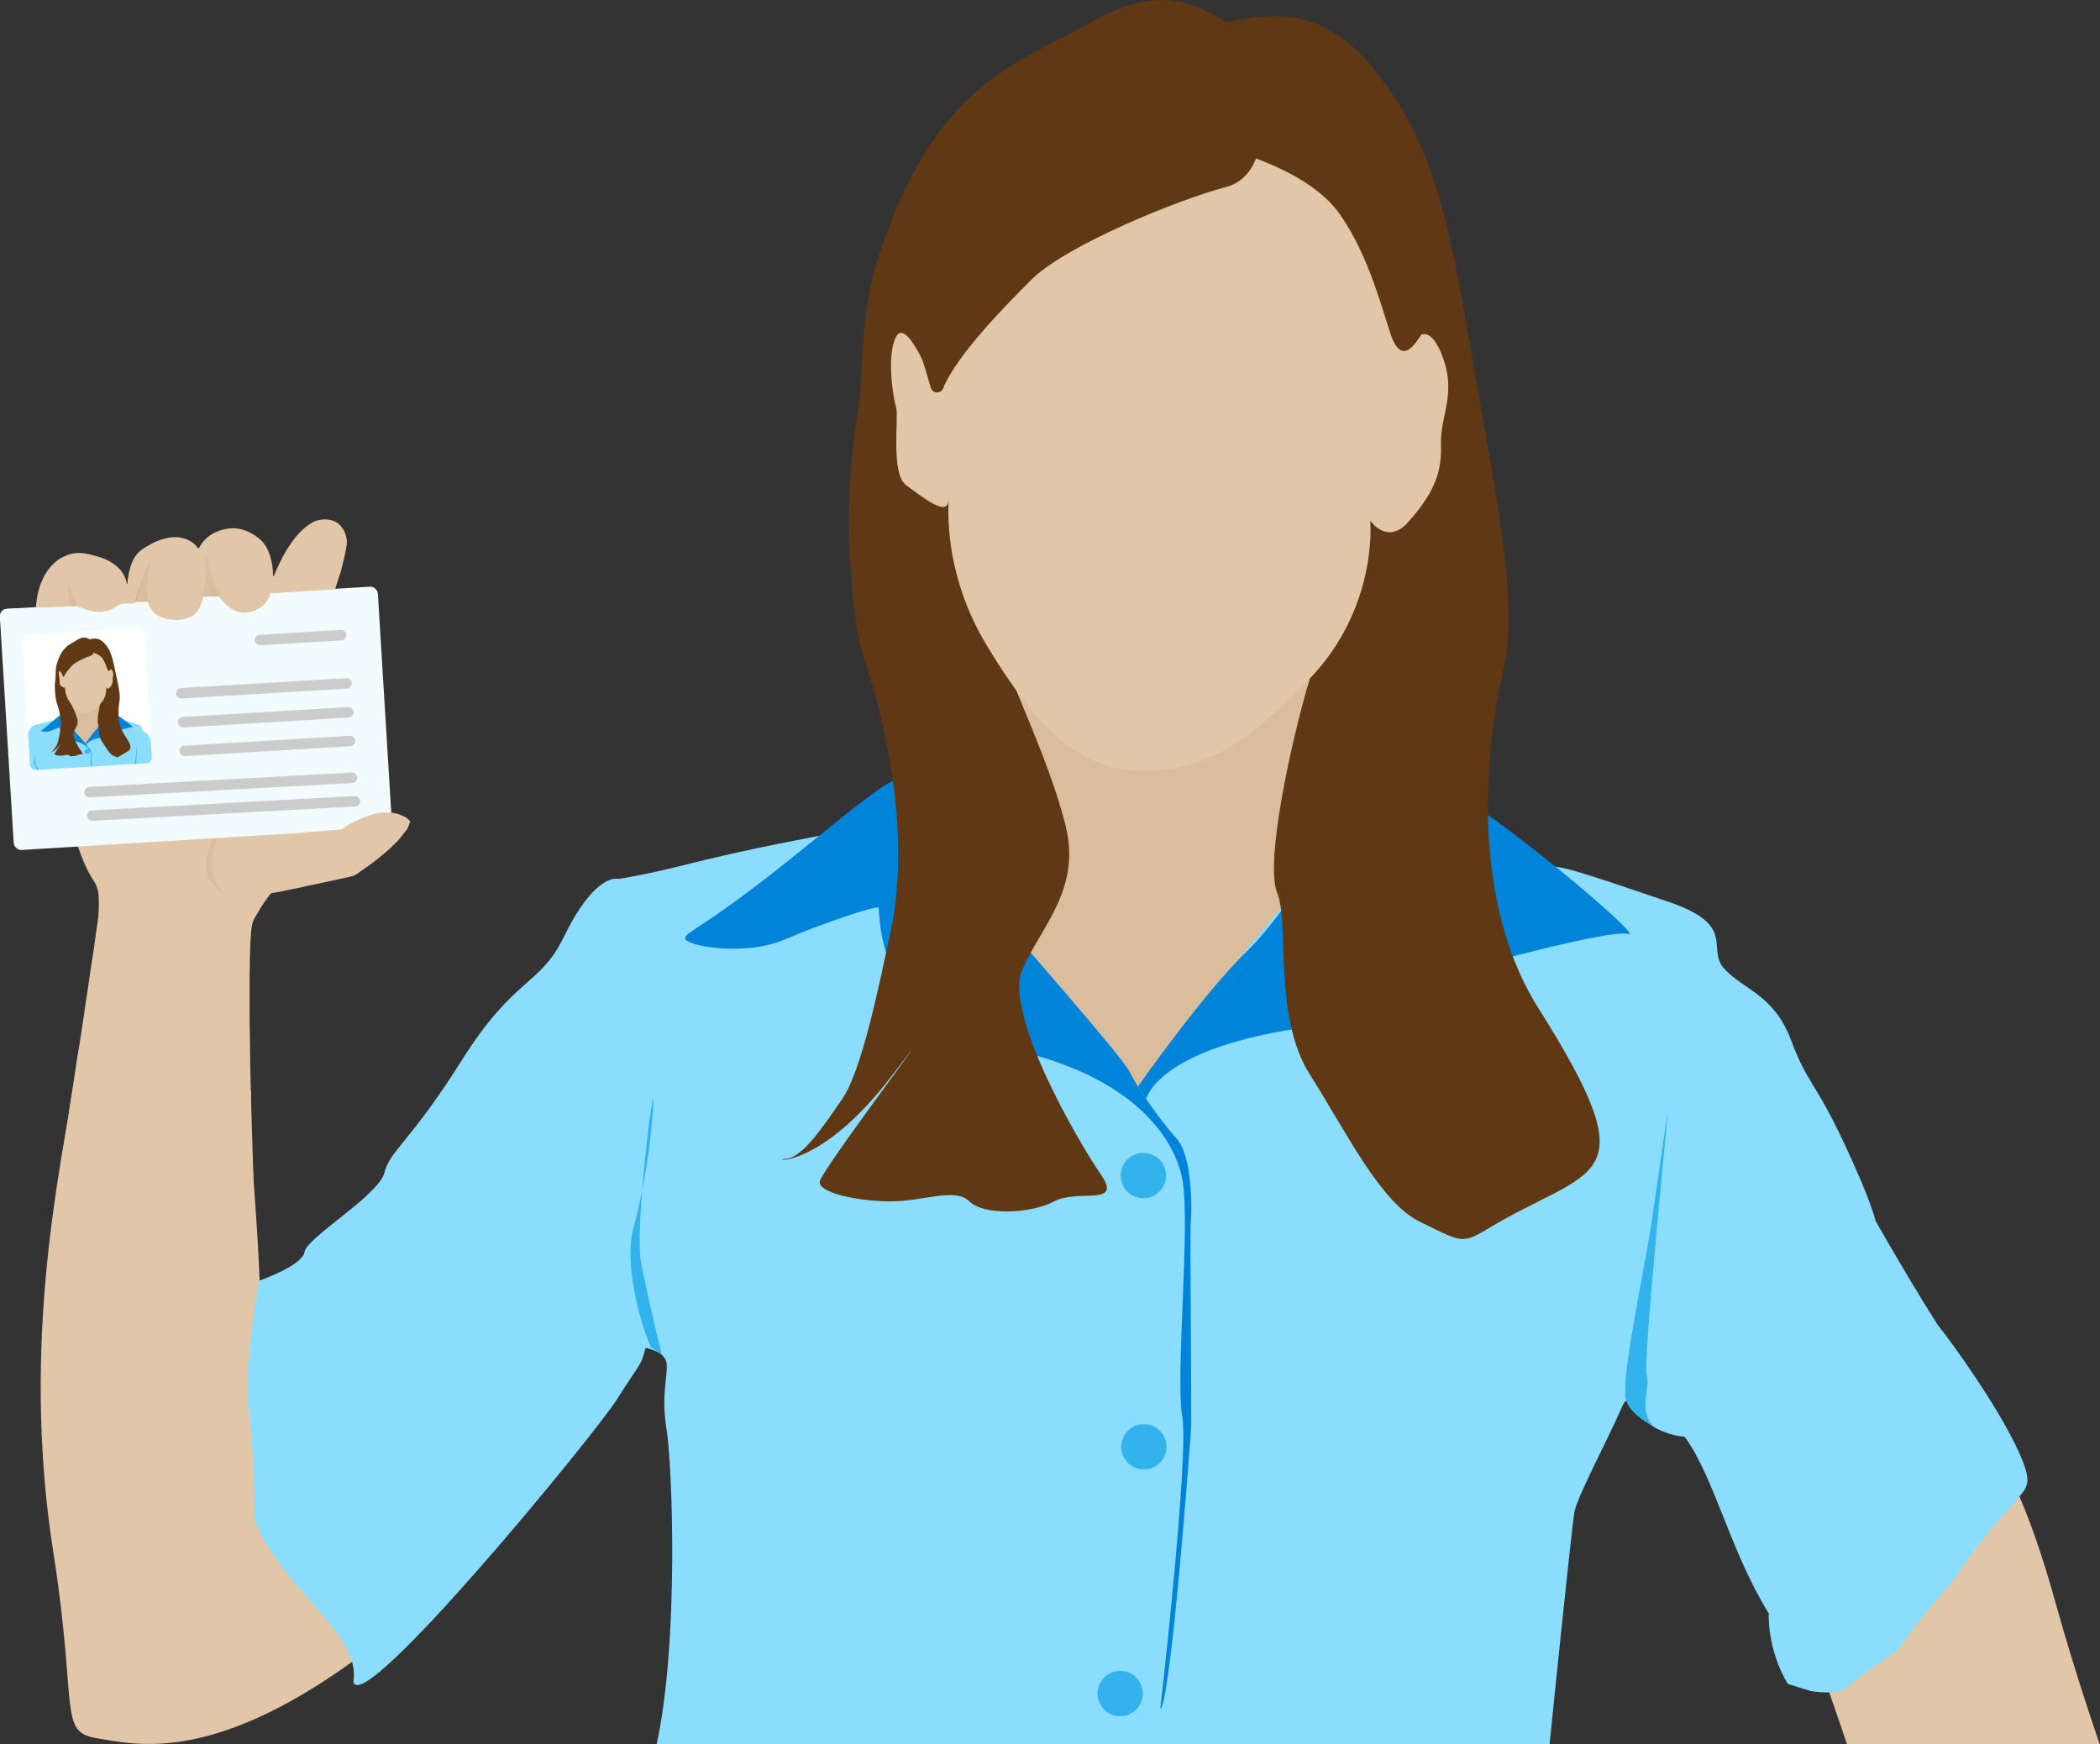 <?xml version="1.0" encoding="UTF-8"?>
<svg xmlns="http://www.w3.org/2000/svg" version="1.1" xmlns:xlink="http://www.w3.org/1999/xlink" viewBox="0 0 805.2 668.7">
  <rect x="0" y="0" width="805.2" height="668.7" fill="#333333" stroke="none"/>
  <defs>
    <style>
      .cls-1 {
        fill: #fff;
      }

      .cls-2 {
        fill: none;
      }

      .cls-3 {
        fill: #0084da;
      }

      .cls-4 {
        fill: #8bddfd;
      }

      .cls-5 {
        fill: #603813;
      }

      .cls-6 {
        fill: #e1c7a7;
      }

      .cls-7 {
        fill: #ccc;
      }

      .cls-8 {
        fill: #f2fbfe;
      }

      .cls-9 {
        fill: #33b3ec;
      }

      .cls-10 {
        clip-path: url(#clippath);
      }

      .cls-11 {
        fill: #dabd9c;
      }

      .cls-12 {
        fill: #edae80;
      }
    </style>
    <clipPath id="clippath">
      <rect class="cls-2" x="10" y="242" width="46.8" height="52" rx="2.1" ry="2.1" transform="translate(-16.3 2.5) rotate(-3.5)"/>
    </clipPath>
  </defs>
  <!-- Generator: Adobe Illustrator 28.6.0, SVG Export Plug-In . SVG Version: 1.2.0 Build 709)  -->
  <g>
    <g id="Layer_1">
      <path class="cls-6" d="M767.9,560.6c4.3,7.6,11.9,23.8,20,53,8.1,29.2,17.3,55.4,17.3,55.4h-96.9l-16.2-47.3,75.8-61.2Z"/>
      <path class="cls-11" d="M385.7,250.4c1.7,11.2,20,69.3,15.2,73.9s-32.8-14.8-41-15.4-25.6,14.2-25.6,14.2l79,114.6,74.7-7,42.6-111s-23.1-9.7-25.9-15.2,0-30.6-.5-51.6-118.6-2.5-118.6-2.5h0Z"/>
      <path class="cls-6" d="M27.9,417.4c-4.1,28.3-20.2,96.5-7.5,177.4,9.4,59.8,1.9,69.2,16.6,71.6s43.5,10.1,98.5-29.6c8.6-9.9-24.5-40-34.5-57.6-2.8-6.8,5-10-1.4-49.3,2-49.4-5.1-89.7-3.3-111.6"/>
      <path class="cls-6" d="M58.3,242.1c-.6.5-1.3.7-1.9,1.1-1.1.7-2.4,1-3.3,2-.5.5-.5,1.3-.9,1.8-.5.4-.8.9-1.2,1.3-1.1,1.2-2.3,2.1-3.7,2.7-2.1,1-4.3,1.3-6.6,1.5-.7,0-1.5-.1-2.2.2-6-.7-8.6-4.6-9.7-10-.3.9-.3,1.8-.4,2.6-.2,2.4,0,4.8.7,7.2.7,2.1,1.7,4,3.3,5.6.2.1.3.3.3.5,0,1.1.4,2.1.4,3.2,0,1.3.5,2.7,1,3.9.9,1.7,1.6,3.4,2.5,5.1,1,2,1.8,4,2.8,5.9.9,1.8,1.7,3.5,2.6,5.3.7,1.4,1.4,2.8,2.1,4.1.8,1.4,1.4,2.9,2.2,4.3.8,1.5,1.5,3,2.3,4.5,1,1.9,2,3.7,3,5.5,1.3,2.5,2.8,5,4.2,7.5,1.4,2.4,2.9,4.6,4.5,6.9,1.3,1.8,2.7,3.5,4.2,5.2,1.8,1.9,4.7,2,6.8,1.3,1.5-.5,2.9-1.2,4.2-2,2.9-1.8,5.9-3.4,8.8-5.1,1.8-1.1,3.7-2.2,5.5-3.3,1.9-1.1,3.8-2.3,5.7-3.4,1-.5,1.9-1.1,2.9-1.7,1.4-.8,3-1.5,4.1-2.7,1.1-1.2,2.2-2.4,3.4-3.5.7-.6,1.5-1.1,1.9-2,.2-.2.5-.2.7-.4,1.6-1.3,3.2-2.6,4.8-3.8.5-.4,1.2-.6,1.5-1.2.3-.6.6-1.3.8-1.9.4-1.4,1-2.7,1.6-4,.9-2.1,1.9-4.1,3.2-6.1.9-1.4,1.8-2.8,2.8-4.2,1.1-1.6,2.5-2.9,3.9-4.2,1.3-1.1,2.7-2,4.3-2.6,1.5-.6,3.1-1,4.8-1.1.8.1,1.5.2,2.3.3.2.7.4,1.5.6,2.2.1.6,0,1.1.3,1.7,0,.7,0,1.4,0,2.1-.1,2.1-.3,4.3-.4,6.4-.4,2-.6,4-1.1,6-1,4.6-2.2,9.2-3.6,13.8-.7,2.4-1.5,4.8-2.3,7.2-.4,1.2-1.2,2.1-2,3-2.6,3.3-5.3,6.5-7.9,9.7-1.8,2.2-3.8,4.4-5.6,6.7-1.8,2.2-3.7,4.5-5.5,6.7-1.7,2-3.4,4.1-5.1,6.1-2.1,2.4-3.9,4.9-5.6,7.5-.9,1.4-1.6,2.8-2.5,4.2-1.1,1.7-1.3,3.5-1.5,5.4-.3,3.4-.4,6.9-.5,10.4,0,2.1,0,4.2-.1,6.3,0,4.6,0,9.2,0,13.8,0,3,0,6,.1,9.1.1,16.5.7,33.1,1.2,49.6.2,5.6.3,11.2.5,16.8l-77,2c.6-3.6,1.1-7.3,1.7-10.9.6-3.8,1.1-7.6,1.7-11.4.4-2.5.8-4.9,1.2-7.4.5-3.4,1.1-6.8,1.5-10.2.4-2.6.8-5.1,1.2-7.7.5-3.3,1-6.6,1.5-9.9.3-2,.6-4.1,1-6.1.7-4.8,1.5-9.6,2.2-14.5.4-2.9.9-5.8,1.3-8.7.6-4.2,1.2-8.5,1.9-12.7.6-3.7,1-7.5,1.6-11.2.6-3.6.7-7.3.5-11-.1-2.3-.9-4.4-2.3-6.4-1.3-1.9-2.2-4-3.2-6.1-1.7-3.9-3-7.9-4-12-.8-3.3-1.4-6.7-1.8-10.1-.5-4.4-.9-8.8-.9-13.1,0-3.7,0-7.5.4-11.2,0-.7-.2-1.4-.3-2.1-.6-3.2-1.2-6.4-1.7-9.7-.4-2.8-.9-5.5-1.2-8.3-.2-1.4-.3-2.8-.5-4.3-.3-3.3-.6-6.6-.6-10,0-2.4,0-4.9.7-7.3.6-2.2,1.7-4.2,3.2-6,2.3-2.8,5.4-4.1,8.9-4.8,2.2-.4,4.5-.8,6.7-.8,3.6,0,6.8,1.1,9.4,3.7.4.4.6,1,1.3,1.4-.6-1.6-1-2.9-1.3-4.4M80.8,226.5c.7,1.9.3.8.7,2.7,0,.7.2,1.3.5,2v.4c0,.3,0,.6.2.9.3,1.3.2,2.6.2,3.9-.2.1-.1.3-.1.4-.2.4-.2.9,0,1.3-.5.4-.6,1-.9,1.5,0,0-.2,0-.3.1-1,1-1.8,2-3,2.8-1.4.9-2.9,1.3-4.4,1.9-.8.2-1.7,0-2.3.6-.2,0-.4,0-.6,0,0,0-.2-.1-.3-.1-1.9.1-3.6-.3-5.1-1.5-1.1-.8-2-1.6-2.7-2.8-.2-.3-.4-.6-.8-.6,0,0,0-.2,0-.2-1.2-1.4-1.7-3.2-2.5-4.9-.8-1.6-1.1-3.4-1.6-5"/>
      <rect class="cls-1" x="25.6" y="249.5" width="49.7" height="55.3" rx="2.1" ry="2.1" transform="translate(-110.4 45.9) rotate(-24.5)"/>
      <path class="cls-6" d="M63.8,340c.2,2.3.6,4.6,1.5,6.8,1.1,2.5,2.9,4.4,5.5,5.5.8.3,1.8.5,2.2.4-.1-.1-.2-.2-.4-.3-1.3-.6-2.3-1.5-3.2-2.5-1.6-1.5-2.6-3.4-3.4-5.3-.6-1.4-.9-2.8-1.2-4.2-.6-2.8-.6-5.6-.4-8.5"/>
      <path class="cls-11" d="M86.9,313.5c-4.5,7.1-5.8,16.3-5.7,18,.2,2.4.7,4.7,1.8,6.8.7,1.4,1.5,2.6,2.6,3.7.1.1.2.3.3.4-.5,0-1.5-.6-2.2-1.2-2.3-2-4.3-5-4.6-8.1-.3-2.6.2-6.3,4.8-20.3"/>
      <path class="cls-12" d="M66.4,331.7c0,0,0,0,0,0"/>
      <path class="cls-4" d="M236.8,336.9c-3.8-.4-11.4,3.4-20.6,22.3s-18.9,15.2-39,47.1-27.6,34.6-29.8,43.3-29.8,24.9-30.6,30.3-17.4,11.1-17.4,11.1c0,0-5,24.9-4.2,45.9.3,7.5,2.7,21.7,2.3,45.5,10.1,26.5,41.2,44,38,62.4,3.2,14.1,93.1-95.5,101.2-108.5s9.2-12.5,10.8-19.5c0,0,7.6,1.1,8.1,6,.5,4.9-2.2,11.9,0,25.4,2.2,13.5,4.8,81.7-3.9,120.9h342.4s8.5-83.6,9.6-89.5,13.5-29.2,17.9-39.5,2.2,8.1,24.4,10.8c11.4,15.7,17.3,43.6,32.2,67.7,0,0-.8,13.5,7.3,27l8.7,2.7s10.8,2.2,15.2-2.2,15.7-11.4,17.3-12.5,7.2-10.9,19-23.8c5.7-6.3,10.3-16.2,27.1-34.1,4.4-6,7.6-6,0-21.7s-23.3-37.9-29.8-46c-6.9-10.8-14.8-24.1-23.8-39.8-1.8,4.8,6.9,11-11.4-28.4-12-25.8-14.6-23.8-21.1-41.1-6.5-17.3-17.9-19.1-25.4-27.1s5.4-16.7-21.7-25.9-37.9-12.9-43.8-13.5-19.5-1.8-20-6.3-43.8-27.1-43.8-27.1l-77.6,93.8-17.9,24.1-95.6-115.9s-19.5,17.9-23.8,19-27.6,4.9-57.4,12.5c-13.4,3.3-22.7,4.7-22.7,4.7h0Z"/>
      <path class="cls-3" d="M445,655.1s3.4,2.9,11.6-105.9c.5-6-.5-76.4,0-81s.5-25.1-5.4-31.6-15.1-19.5-17.9-25.4-41.7-49.8-45.5-54.7-30.9-59.8-39-57.8,0-6.6-39.5,25.6c-39.5,32.2-46.6,32.7-46.6,35.5s22.7,7,37.9.5,35.7-13.3,36.3-12.3-2.2,43.7,47.1,53.5,66,33.9,69.3,50.4-2.7,76.2,0,91.1-8.4,112.2-8.4,112.2h0Z"/>
      <path class="cls-3" d="M624.4,358.1c7.2,2.2-65.5-59.4-79-59.4s-7.6-12.9-19,0-31.4,49.7-48.2,65.9-41.9,52-41.9,52l3.2,4.7s4.6-21.5,70.1-28.5c65.5-7,52-21.2,52-21.2,0,0,55.8-15.6,62.8-13.5h0Z"/>
      <path class="cls-9" d="M623.3,533.2c-1.4-5.2,7.6-49.7,9.2-59.8s6.5-44.7,7-47.4-9.8,97.4-8.1,101.2-3.6,13.6,2.7,19.7c-2.8-1.4-12.4-6.9-10.8-13.7h0Z"/>
      <path class="cls-9" d="M249.7,516.7c-4.3-9.2-10.6-32.7-6.8-46,3.8-13.3,7-34,7.6-47.5s-7.3,47.1-4.7,60.9,7.9,35,7.9,35l-3.9-2.4h0Z"/>
      <circle class="cls-9" cx="438.4" cy="450.7" r="8.7"/>
      <circle class="cls-9" cx="438.6" cy="554.7" r="8.7"/>
      <circle class="cls-9" cx="429.5" cy="649.3" r="8.7"/>
      <path class="cls-5" d="M469.6,8.4c-13.5-9.2-28.1-13-50.9,0-22.7,13-51.4,20.6-72,65-20.6,44.4-13.5,60.1-18.4,88.8s-2.7,73.3,3.2,90.8,18.6,63.8,10,104.2c-4.4,20.3-11,53.2-18.6,64.2s-15.2,22.4-21.6,22.9,12.9,4.3,40.3-31.4-26.7,35.7-27.3,40.1,15,7.6,27.3,7.6,24.7-5.4,30.1,0,23.3,4.9,32.5,0,26.5,2.2,17.9-10.3-37.4-61.9-30.1-78.6,22.6-30.7,16.6-55.1-21.7-56.4-22.3-61.2-17.9-56.8-17.9-56.8c0,0-8.1-86.1,4.9-99.6s58.5-51.4,86.6-44.9,47.1,9.2,52.5,17.3c5.4,8.1,14.1,63.3,20.6,63.3s-7.6,68.8-8.1,75.2-15.7,27.2-22.7,50.4c-7,23.2-17.3,70.3-12.5,82s-1.6,47.4,12.5,69.6,27.1,49.2,42.2,56.5,15.9,8.9,25.4,3.1c41.1-25,63.3-16.3,20-85.1-31.1-49.4-15.8-119.4-13.5-128.8,6.5-27.1-3.6-72-11.8-120.4-9.2-54.9-15.8-83.1-36.4-109.1s-39-23.3-58.5-19.5h0Z"/>
      <path class="cls-6" d="M456.9,17c-24.3,6.5-91.5,39-97,74.2-5.5,35.2-4.1,51.4-4.1,51.4,0,0-8.5-20.6-12.2-13.5-3.8,7-1.1,23.8,0,27.1s-2.2,25.4,3.8,29.8c6,4.3,15.2,11.9,16.2,6.5s-4.3,23.3,14.6,54.7c18.9,31.4,35.3,47.6,58.2,48.2s39.2-7.5,65.7-35.1c26.5-27.6,23.3-60.7,23.3-60.7,0,0,6.5,9.7,14.6.5s13-17.3,12.5-29.2,6.6-20,0-35.7-13-.5-13-.5c0,0,13.8-53.1-8.8-74.7s-51.3-48.8-73.8-42.8h0Z"/>
      <path class="cls-5" d="M480.4,36.4c4.7,6,6.2,31.1-10.6,35.4s-60.9,22-74.4,35.5c-9.6,9.6-28.5,28.7-33.8,41.6-.9,2.2-4,2-4.7-.2l-5.2-17.6c-.1-.3-.1-.7,0-1,.6-5.3-1-61.2,27-78,29.8-17.9,62.8-65.4,101.8-15.7h0Z"/>
      <path class="cls-5" d="M448.4,16.2c3.8,9.7,3.4,35,11.5,37.7s41.1,9.7,54.1,28.6c9.9,14.4,14.7,31.5,19,45s9.7,4.3,12.5,0,.6-40.6.6-40.6l-11.2-36.2-44.1-41.5-42.3,7h0Z"/>
      <g>
        <rect class="cls-8" x="2.5" y="229.1" width="145.2" height="92.6" rx="2.8" ry="2.8" transform="translate(-16.7 5.1) rotate(-3.5)"/>
        <path class="cls-7" d="M133.2,264s0,0-.1,0l-63.5,3.8c-1.1,0-2-.8-2.1-1.9,0-1.1.8-2,1.8-2.1l63.5-3.8c1.1,0,2,.8,2.1,1.9,0,1-.7,2-1.7,2.1Z"/>
        <path class="cls-7" d="M131.1,245.5s0,0-.1,0l-31.2,1.9c-1.1,0-2-.8-2.1-1.9,0-1.1.8-2,1.8-2.1l31.2-1.9c1.1,0,2,.8,2.1,1.9,0,1.1-.7,2-1.7,2.1h0Z"/>
        <path class="cls-7" d="M133.9,275.1s0,0-.1,0l-63.5,3.8c-1.1,0-2-.8-2.1-1.9s.8-2,1.8-2.1l63.5-3.8c1.1,0,2,.8,2.1,1.9,0,1-.7,2-1.7,2.1h0Z"/>
        <path class="cls-7" d="M134.5,286.1s0,0-.1,0l-63.5,3.8c-1.1,0-2-.8-2.1-1.9s.7-2,1.8-2.1l63.5-3.8c1.1,0,2,.8,2.1,1.9,0,1-.7,2-1.7,2.1h0Z"/>
        <path class="cls-7" d="M136.3,309.2h-.1l-100.7,5.5c-1.1,0-2-.8-2.1-1.9s.8-2,1.9-2.1l100.7-5.5c1.1,0,2,.8,2.1,1.9,0,1-.7,2-1.7,2.1Z"/>
        <path class="cls-7" d="M135.2,300.2h-.1l-100.7,5.5c-1.1,0-2-.8-2.1-1.9,0-1.1.8-2,1.9-2.1l100.7-5.5c1.1,0,2,.8,2.1,1.9,0,1-.7,2-1.7,2.1Z"/>
      </g>
      <g>
        <path class="cls-6" d="M28,215.9l1.7,2.8,1.2,10.5-3.3,8.4-12.8,11.7s-1.9,1.9-1.1-15.4,11.2-20.7,11.2-20.7c3.3-1.6,6.7-1.4,10.1-.5,2.2.6,4.4,1.1,6.4,2.2,3.2,1.6,5.7,3.9,6.9,7.4.2.5.1,1.1.5,1.8.1-1.6.3-3.1.6-4.5.7-2.9,1.6-5.7,3.8-7.9,1.3-1.2,2.8-2.1,4.3-2.9,1.9-1.1,3.9-1.9,6-2.4,4-1,7.8-.5,11.1,2.2.4.4.8.8,1.1,1.3.2.4.4.5.7,0,2-3.7,5.2-5.9,9.3-6.9,5-1.3,9.3.2,13.2,3.1,2.3,1.7,3.7,4.1,4.6,6.9.8,2.5,1.2,5,1.2,7.6,0,.1,0,.2.2.4.7-1.6,1.4-3.3,2.2-4.9,1.7-3.6,3.7-7,6.2-10.1,1.7-2.1,3.6-3.9,5.8-5.3,3.3-2.2,8.6-2.1,11.1.5,1.8,1.8,2.6,3.9,2.8,6.3.1,1.5-1,6.3-1,6.3,0,0-1.2,4.9-1.3,5.3-.8,1.9-2,6.8-2.4,6.9-1.7,0-20.9,1.3-23.2,1.4-1.1,0-1.4-.3-1.6.8,0,.1-.5.9-.6,1.2-.5,1-1.1,1.9-2,2.7-1.7,1.5-3.7,2.4-5.9,2.7-3.5.5-6.3-1-8.7-3.4-.6-.6-1.9-2-1.9-2-1.8-2.6-2.8-4.5-3.6-7.5-.4-1.6-.8-3.3-1.1-4.9,0-.2,0-.4-.2-.4-.2,0-.2.2-.2.3,0,.4-.2.7-.2,1.1.1,2.2.4,4.4.2,6.7-.2,2-.7.4-1.1,2.3-.2.6-.3,1.3-.4,2,0,.1-.6,5.2-4.4,7.4-1.3.5-2.5,1-3.9,1.2-1.7.3-3.2,0-4.8-.2-.8,0-3-.8-3.1-.9-1.8-.7-3.1-1.8-4-3.5-.6-1.2-1.1-2.3-1.3-3.6,0-.4-.5-1-.5-1.1-.4-1.8,0,0,0-1.9s.4-3.5.7-5.2c.2-1,.3-2,.5-3.1-2.6,4.4-4.4,8-5.1,13.1-.7.2-1.5.1-2.2.2-1.3.1-2.6-.1-3.8.4-.7.3-2.8,1.7-3.3,1.9-1.5.6-3,.9-4.5.9-2.3,0-4.5-.6-6.6-1.5-.7-.3-1.7-.4-2.4-.4-5.1-3.1-5.2-11-5.6-10.3"/>
        <path class="cls-11" d="M84.4,228.4c-1.9.4-3.9.2-5.8.3-.3,0-.6-.1-.8-.4.5-2.2.8-4.4,1-6.6.2-2.5-.1-5-.2-7.5,0-.5.2-.9.2-1.3,0-.2,0-.4.3-.4.3,0,.2.3.2.5.3,1.9.7,3.7,1.2,5.5.9,3.3,1.8,6.6,3.9,9.5,0,0,0,.2,0,.2h0Z"/>
        <path class="cls-11" d="M51.9,230.9c.8-5.6,3-10.8,5.9-15.7-.2,1.1-.4,2.3-.6,3.4-.3,1.9-.8,3.9-.8,5.8,0,2,0,4.1.4,6.1,0,0,0,.2,0,.2-.8-.1-4.5.2-4.8.1h0Z"/>
        <path class="cls-11" d="M28.1,234.4c-.2,0-.5.1-.7.2-1.2-3.9-1.4-7.9-1.1-11.9.2.8.4,1.6.7,2.4.4,1.4.7,2.7,1.3,4,.6,1.3.7,2.2,1.6,3.4,0,0-.4.6-.4.7-.6.2-.3.4-.6.9,0,0-.2,0-.2,0-.2,0-.2,0-.3.2h0c-.1,0-.2,0-.2.2h0Z"/>
      </g>
      <path class="cls-8" d="M29.9,232.4l-27.2,1c-1.5,0-2.7,1.4-2.6,2.9l1.4,22.5,28.1-18.7.4-7.7h0Z"/>
      <g>
        <rect class="cls-1" x="10" y="242" width="46.8" height="52" rx="2.1" ry="2.1" transform="translate(-16.3 2.5) rotate(-3.5)"/>
        <g class="cls-10">
          <g>
            <path class="cls-6" d="M65.7,298.1c.4.7,1.2,2.3,2.2,5.1s1.9,4.9,1.9,4.9l-9.5.4-1.7-4.1s7.2-6.2,7.2-6.2Z"/>
            <path class="cls-11" d="M27.2,269.2c.2,1.1,2.2,6.7,1.8,7.2s-3.3-1.3-4.1-1.4-2.4,1.5-2.4,1.5l8.1,10.9,7.3-1,3.8-11s-2.3-.9-2.6-1.4-.1-3-.2-5-11.6.2-11.6.2h0Z"/>
            <path class="cls-6" d="M-8.5,287.1c-.1,2.8-1,9.6,1.1,17.3,1.5,5.7.9,6.7,2.3,6.8s4.3.5,9.3-3.9c.7-1-2.8-3.6-3.9-5.2-.3-.6.4-1-.6-4.8-.3-4.8-1.4-8.7-1.5-10.8"/>
            <path class="cls-6" d="M-7.3,269.8c0,0-.1,0-.2.1,0,0-.2.1-.3.2,0,0,0,.1,0,.2,0,0,0,0-.1.1,0,.1-.2.2-.3.3-.2.1-.4.2-.6.2,0,0-.1,0-.2,0-.6,0-.9-.4-1-.9,0,0,0,.2,0,.3,0,.2,0,.5.1.7,0,.2.2.4.4.5,0,0,0,0,0,0,0,.1,0,.2,0,.3,0,.1,0,.3.1.4.1.2.2.3.3.5.1.2.2.4.3.5.1.2.2.3.3.5,0,.1.2.3.2.4,0,.1.2.3.3.4,0,.1.2.3.3.4.1.2.2.3.3.5.2.2.3.5.5.7.2.2.3.4.5.6.2.2.3.3.5.5.2.2.5.1.7,0,.1,0,.3-.1.4-.2.3-.2.5-.4.8-.6.2-.1.3-.2.5-.4.2-.1.3-.3.5-.4,0,0,.2-.1.3-.2.1,0,.3-.2.4-.3,0-.1.2-.3.3-.4,0,0,.1-.1.2-.2,0,0,0,0,0,0,.1-.1.3-.3.4-.4,0,0,.1,0,.1-.1s0-.1,0-.2c0-.1,0-.3.1-.4,0-.2.1-.4.2-.6,0-.1.1-.3.2-.4,0-.2.2-.3.3-.4.1-.1.2-.2.4-.3.1,0,.3-.1.4-.1h.2c0,0,0,.1,0,.2,0,0,0,.1,0,.2,0,0,0,.1,0,.2,0,.2,0,.4,0,.6,0,.2,0,.4,0,.6,0,.5-.1.9-.2,1.4,0,.2-.1.5-.1.7,0,.1,0,.2-.2.3-.2.3-.4.7-.7,1-.2.2-.3.5-.5.7-.2.2-.3.5-.5.7-.1.2-.3.4-.4.6-.2.2-.3.5-.5.8,0,.1-.1.3-.2.4,0,.2,0,.4,0,.5,0,.3,0,.7,0,1,0,.2,0,.4,0,.6,0,.5,0,.9.1,1.3,0,.3,0,.6,0,.9.2,1.6.4,3.2.6,4.8,0,.5.1,1.1.2,1.6-2.5.3-5,.6-7.5,1,0-.4,0-.7,0-1.1,0-.4,0-.8,0-1.1,0-.2,0-.5,0-.7,0-.3,0-.7,0-1,0-.2,0-.5,0-.8,0-.3,0-.6,0-1,0-.2,0-.4,0-.6,0-.5,0-1,0-1.4,0-.3,0-.6,0-.9,0-.4,0-.8,0-1.2,0-.4,0-.7,0-1.1,0-.4,0-.7,0-1.1,0-.2-.1-.4-.3-.6-.1-.2-.3-.4-.4-.6-.2-.4-.4-.7-.5-1.1-.1-.3-.2-.6-.3-1-.1-.4-.2-.8-.2-1.3,0-.4,0-.7,0-1.1s0-.1,0-.2c0-.3-.2-.6-.3-.9,0-.3-.1-.5-.2-.8,0-.1,0-.3,0-.4,0-.3-.1-.6-.2-1,0-.2,0-.5,0-.7,0-.2.1-.4.2-.6.2-.3.5-.5.8-.6.2,0,.4-.1.6-.1.4,0,.7,0,.9.3,0,0,0,0,.1.1,0-.1-.1-.3-.2-.4M-5.3,268c0,.2,0,0,0,.3,0,0,0,.1,0,.2h0s0,0,0,.1c0,.1,0,.2,0,.4,0,0,0,0,0,0,0,0,0,0,0,.1,0,0,0,.1,0,.2,0,0,0,0,0,0,0,.1-.2.2-.3.3-.1.1-.3.2-.4.2,0,0-.2,0-.2,0h0s0,0,0,0c-.2,0-.3,0-.5,0-.1,0-.2-.1-.3-.2,0,0,0,0,0,0h0c-.1-.1-.2-.3-.3-.5,0-.1-.1-.3-.2-.5M-5.7,277.8h0c0,.3,0,.7,0,1,0,.2.1.4.2.6.1.2.3.4.6.5,0,0,.2,0,.2,0,0,0,0,0,0,0-.1,0-.2-.1-.3-.2-.2-.1-.3-.3-.4-.5,0-.1-.1-.3-.2-.4,0-.3-.1-.5-.1-.8,0,0,0-.1,0-.2h0Z"/>
            <g>
              <rect class="cls-8" x="-11.7" y="268" width="14.2" height="9" rx="2.8" ry="2.8" transform="translate(-64.4 6.6) rotate(-13.6)"/>
              <path class="cls-7" d="M.8,270.4h0l-6,1.5c0,0-.2,0-.2-.1,0-.1,0-.2.1-.2l6-1.5c.1,0,.2,0,.2.1,0,.1,0,.2-.1.2h0Z"/>
              <path class="cls-7" d="M.2,268.7H.2l-3,.7c0,0-.2,0-.2-.1s0-.2.1-.2l3-.7c0,0,.2,0,.2.1,0,.1,0,.2-.1.2h0Z"/>
              <path class="cls-7" d="M1,271.5h0l-6,1.5c0,0-.2,0-.2-.1,0-.1,0-.2.1-.2l6-1.5c.1,0,.2,0,.2.1s0,.2-.1.2h0Z"/>
              <path class="cls-7" d="M1.3,272.5h0l-6,1.5c0,0-.2,0-.2-.1s0-.2.1-.2l6-1.5c.1,0,.2,0,.2.1s0,.2-.1.2h0Z"/>
              <path class="cls-7" d="M1.8,274.7h0l-9.6,2.3c0,0-.2,0-.2-.1,0-.1,0-.2.1-.2l9.6-2.3c.1,0,.2,0,.2.1s0,.2-.1.2Z"/>
              <path class="cls-7" d="M1.6,273.9h0l-9.6,2.3c-.1,0-.2,0-.2-.1,0-.1,0-.2.1-.2l9.6-2.3c.1,0,.2,0,.2.1s0,.2-.1.2Z"/>
            </g>
            <path class="cls-6" d="M-5.8,278.9c.2.2.4.1.6,0,.1,0,.3-.1.4-.2.3-.2.5-.4.8-.6.2-.1.3-.2.5-.4.2-.1.3-.3.5-.4,0,0,.2-.1.3-.2.1,0,.3-.2.4-.3,0-.1.2-.3.3-.4,0,0,.1-.1.2-.2,0,0,0,0,0,0,.1-.1.3-.3.4-.4,0,0,.1,0,.1-.1s0-.1,0-.2c0-.1,0-.3.1-.4,0-.2.1-.4.2-.6,0-.1.1-.3.2-.4,0-.2.2-.3.3-.4.1-.1.2-.2.4-.3.1,0,.3-.1.4-.1h.2c0,0,0,.1,0,.2,0,0,0,.1,0,.2,0,0,0,.1,0,.2,0,.2,0,.4,0,.6,0,.2,0,.4,0,.6,0,.5-.1.9-.2,1.4,0,.2-.1.5-.2.7,0,.1-.1.2-.2.3-.2.3-.4.7-.7,1-.2.2-.3.5-.5.7-.2.2-.3.5-.5.7-.1.2-.3.4-.4.6-.2.2-.3.5-.5.8,0,.1-.1.3-.2.4,0,.2,0,.6,0,.8"/>
            <path class="cls-4" d="M13,278.2c-.4,0-1.1.4-1.9,2.2s-1.8,1.5-3.6,4.7-2.6,3.5-2.8,4.3-2.8,2.5-2.9,3.1-2.7.6-2.7.6c0,0,.3,2.1.5,4.2,0,.7.3,2.1.4,4.4,1.1,2.5,4.4,3.8,4.2,5.6.4,1.4,8.8-8.4,9.6-9.7s.9-1.2,1-1.9c0,0,.7,0,.8.5s-.2,1.2,0,2.5.7,6.6,0,10.5c4.1-.1,33.5-1.2,33.5-1.2,0,0,.5-6.8.6-7.4s1.2-2.9,1.6-3.9.2.8,2.4,1c1.2,1.5,1.8,4.2,3.4,6.5,0,0,0,1.3.8,2.6l.9.2s1.1.2,1.5-.3,1.5-1.2,1.7-1.3.7-1.1,1.8-2.4c.5-.6,1-1.6,2.5-3.4.4-.6.7-.6,0-2.1s-2.4-3.6-3.1-4.4c-.7-1-1.5-2.3-2.5-3.8-.2.5.7,1-1.2-2.7-1.3-2.5-1.5-2.3-2.2-3.9s-1.8-1.8-2.6-2.6.5-1.6-2.2-2.5-3.8-1.1-4.3-1.2-1.9-.1-2-.5-4.4-2.5-4.4-2.5l-7.2,9.4-1.7,2.4-9.8-11s-1.8,1.8-2.3,1.9-2.7.6-5.6,1.4c-1.3.4-2.2.5-2.2.5h0Z"/>
            <path class="cls-3" d="M34.5,308.5s.3.3.8-10.4c0-.6-.3-7.5-.3-7.9s0-2.5-.7-3.1-1.5-1.9-1.8-2.4-4.3-4.7-4.6-5.2-3.2-5.7-4-5.5,0-.6-3.8,2.6c-3.7,3.3-4.4,3.4-4.4,3.6s2.2.6,3.7,0,3.4-1.4,3.5-1.3,0,4.3,4.8,5c4.8.8,6.6,3.1,7,4.7s0,7.5.3,8.9-.4,11-.4,11h0Z"/>
            <path class="cls-3" d="M50.9,278.8c.7.2-6.6-5.6-7.9-5.5s-.8-1.2-1.8,0-2.9,5-4.5,6.6-3.9,5.2-3.9,5.2l.3.5s.4-2.1,6.7-3,5-2.3,5-2.3c0,0,5.4-1.7,6.1-1.5h0Z"/>
            <path class="cls-9" d="M51.4,295.9c-.2-.5.6-4.9.7-5.9s.5-4.4.5-4.7-.6,9.5-.4,9.9-.3,1.3.3,1.9c-.3-.1-1.2-.6-1.1-1.3h0Z"/>
            <path class="cls-9" d="M14.7,295.7c-.5-.9-2-2.7-1.7-4s.6-3.4.6-4.7-.4,4.6,0,6,1.8,2.9,1.8,2.9l-.6-.2h0Z"/>
            <circle class="cls-9" cx="33.4" cy="288.1" r=".9"/>
            <circle class="cls-9" cx="33.7" cy="297.1" r=".9"/>
            <circle class="cls-9" cx="32.9" cy="308" r=".9"/>
            <path class="cls-5" d="M34.5,245.2c-1.4-.9-2.8-1.2-5,.2s-4.9,2.2-6.8,6.6c-1.9,4.4-1.1,5.9-1.5,8.7s0,7.2.6,8.9,2,6.2,1.4,10.1c-.4,2-.9,5.2-1.6,6.3s-1.4,2.2-2,2.3,1.3.4,3.8-3.2-2.5,3.6-2.5,4,1.5.7,2.7.6,2.4-.6,2.9-.1,2.3.4,3.2-.1,2.6.1,1.7-1.1-3.9-5.9-3.2-7.6,2.1-3.1,1.4-5.4-2.3-5.4-2.4-5.9-2-5.5-2-5.5c0,0-1.1-8.4.1-9.8s5.5-5.2,8.3-4.7,4.6.7,5.2,1.5,1.6,6.1,2.2,6.1-.5,6.7-.5,7.4-1.4,2.7-2,5-1.4,6.9-.9,8,0,4.6,1.5,6.8,2.8,4.7,4.3,5.4,1.6.8,2.5.2c3.9-2.6,6.1-1.8,1.7-8.4-3.2-4.7-2-11.6-1.8-12.5.5-2.7-.6-7-1.6-11.7-1.1-5.3-1.8-8.1-4-10.5s-3.9-2.1-5.8-1.7h0Z"/>
            <path class="cls-6" d="M33.3,246.1c-2.4.7-8.8,4.1-9.2,7.6s-.2,5-.2,5c0,0-.9-2-1.2-1.3s0,2.3.1,2.6-.1,2.5.5,2.9,1.5,1.1,1.6.6-.3,2.3,1.6,5.3,3.6,4.5,5.9,4.5,3.8-.9,6.3-3.7,2-6,2-6c0,0,.7.9,1.4,0s1.2-1.7,1.1-2.9.6-2-.1-3.5-1.3,0-1.3,0c0,0,1.2-5.2-1.1-7.3s-5.2-4.6-7.4-3.9h0Z"/>
            <path class="cls-5" d="M35.7,247.9c.5.6.7,3-.9,3.5s-5.9,2.4-7.1,3.7c-.9,1-2.7,2.9-3.1,4.2,0,.2-.4.2-.5,0l-.6-1.7s0,0,0-.1c0-.5-.3-6,2.4-7.7,2.8-1.9,5.9-6.6,9.9-1.9h0Z"/>
            <path class="cls-5" d="M32.5,246.1c.4.9.5,3.4,1.3,3.6s4,.8,5.4,2.6c1,1.4,1.5,3,2,4.3s1,.4,1.2,0,0-4,0-4l-1.2-3.5-4.5-3.9-4.1.8h0Z"/>
          </g>
        </g>
      </g>
      <path class="cls-6" d="M84.4,326.4c.5,2,5.3.6,7.1,1.2,1.2.4,3.6,1.1,4.9,1.2,2.8.3,2.8-1.6,5.6-1.2,1.8.2.2-6.2,1.9-6,1.8.2,4.8,1.6,6.6,1.8.9.1.8,2.1,2.4-.5,1.3.2,2-3.5,3.4-3.7,1.3-.2,14.1-1,14.6-1.3.5-.2,1-.5,1.3-.8.9-.7,1.8-1.1,2.8-1.6,1.5-.8,3.1-1.6,4.7-2.2,1.2-.4,2.4-.9,3.7-1.2,1.4-.4,2.9-.6,4.5-.6,1.3,0,2.7,0,4.1.4,1.3.4,2.6.9,3.8,1.6.5.4,1,.9,1.5,1.3-.2.5-.3,1.1-.5,1.6-.1.4-.4.7-.5,1.1-.3.4-.5.9-.9,1.3-.9,1.2-1.9,2.4-2.9,3.6-1.1,1-2.1,2.1-3.2,3.1-2.6,2.3-5.3,4.5-8.2,6.6-1.5,1.1-3.1,2.1-4.6,3.2-.8.5-1.7.7-2.6.9-3.2.7-6.4,1.4-9.6,2.1-2.2.5-4.5.9-6.7,1.4-2.2.5-4.4,1-6.6,1.4-2,.4-4.1.9-6.1,1.2-2.4.4-4.7,1.1-7,1.9-1.2.4-2.3.9-3.5,1.4-1.4.5-3.8,3.1-4.7,4.2"/>
    </g>
  </g>
</svg>
